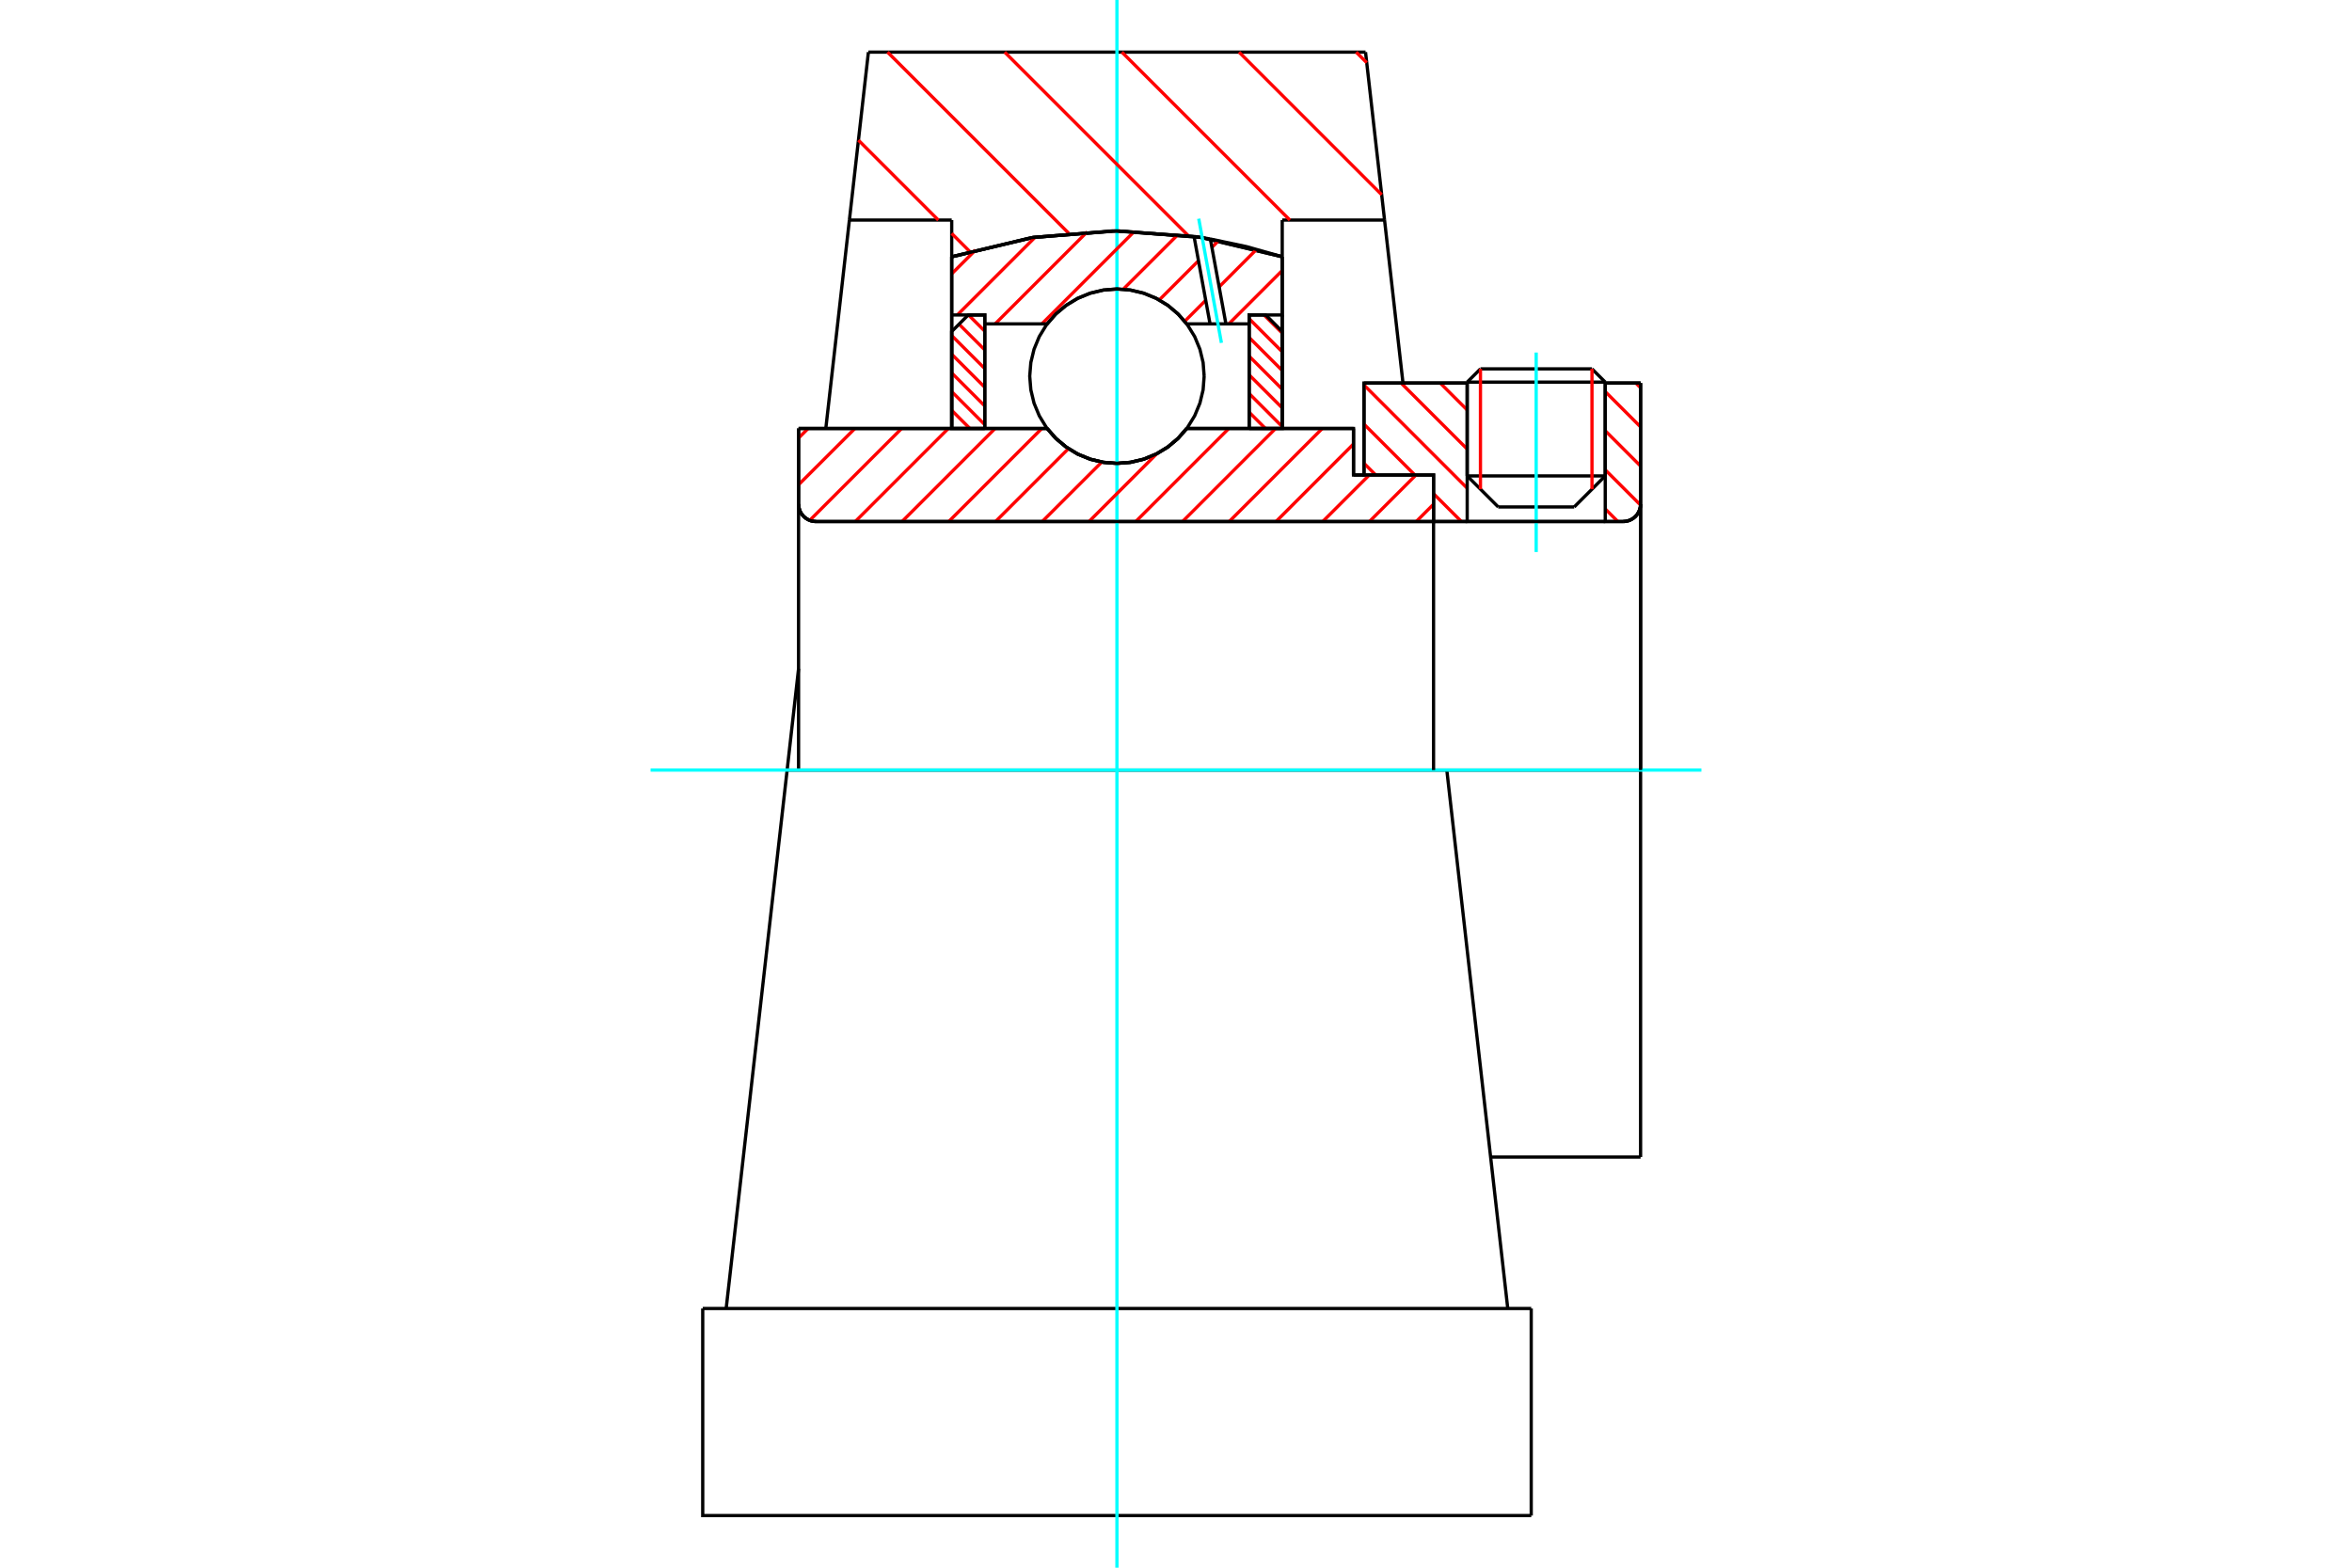 <?xml version="1.0" standalone="no"?>
<!DOCTYPE svg PUBLIC "-//W3C//DTD SVG 1.1//EN"
	"http://www.w3.org/Graphics/SVG/1.1/DTD/svg11.dtd">
<svg xmlns="http://www.w3.org/2000/svg" height="100%" width="100%" viewBox="0 0 36000 24000">
	<rect x="-1800" y="-1200" width="39600" height="26400" style="fill:#FFF"/>
	<g style="fill:none; fill-rule:evenodd" transform="matrix(1 0 0 1 0 0)">
		<g style="fill:none; stroke:#000; stroke-width:50; shape-rendering:geometricPrecision">
			<line x1="20717" y1="7272" x2="20877" y2="7272"/>
			<line x1="20717" y1="6560" x2="20717" y2="7272"/>
			<line x1="12223" y1="6560" x2="16028" y2="6560"/>
			<line x1="18164" y1="6560" x2="20717" y2="6560"/>
			<polyline points="16028,6560 16164,6715 16323,6847 16499,6953 16690,7031 16891,7078 17096,7094 17302,7078 17502,7031 17693,6953 17870,6847 18028,6715 18164,6560"/>
			<polyline points="12223,7718 12227,7759 12236,7800 12252,7839 12274,7874 12301,7906 12333,7933 12369,7955 12407,7971 12448,7981 12490,7984"/>
			<line x1="12223" y1="7718" x2="12223" y2="11789"/>
			<line x1="12223" y1="7718" x2="12223" y2="6560"/>
			<line x1="24570" y1="7286" x2="24570" y2="5864"/>
			<line x1="24095" y1="7761" x2="24570" y2="7286"/>
			<line x1="22457" y1="7286" x2="22932" y2="7761"/>
			<line x1="22457" y1="5864" x2="22457" y2="7286"/>
			<line x1="22457" y1="5864" x2="20877" y2="5864"/>
			<line x1="20877" y1="7272" x2="20877" y2="5864"/>
			<line x1="24845" y1="7984" x2="12490" y2="7984"/>
			<polyline points="24845,7984 24886,7981 24927,7971 24965,7955 25001,7933 25033,7906 25060,7874 25082,7839 25098,7800 25108,7759 25111,7718"/>
			<line x1="25111" y1="5864" x2="25111" y2="7718"/>
			<line x1="25111" y1="5864" x2="24570" y2="5864"/>
			<polyline points="25111,17713 25111,11789 22145,11789"/>
			<line x1="25111" y1="7718" x2="25111" y2="11789"/>
			<line x1="22457" y1="7286" x2="24570" y2="7286"/>
			<line x1="24570" y1="5850" x2="22457" y2="5850"/>
			<line x1="22660" y1="5647" x2="24367" y2="5647"/>
			<line x1="24095" y1="7761" x2="22932" y2="7761"/>
			<polyline points="12223,7718 12227,7759 12236,7800 12252,7839 12274,7874 12301,7906 12333,7933 12369,7955 12407,7971 12448,7981 12490,7984"/>
			<line x1="22816" y1="17713" x2="25111" y2="17713"/>
			<polyline points="24845,7984 24886,7981 24927,7971 24965,7955 25001,7933 25033,7906 25060,7874 25082,7839 25098,7800 25108,7759 25111,7718"/>
			<line x1="22457" y1="5850" x2="22457" y2="5864"/>
			<line x1="24570" y1="5864" x2="24570" y2="5850"/>
			<line x1="22660" y1="5647" x2="22457" y2="5850"/>
			<line x1="24570" y1="5850" x2="24367" y2="5647"/>
			<line x1="22145" y1="11789" x2="12048" y2="11789"/>
			<line x1="13001" y1="3369" x2="13292" y2="798"/>
			<line x1="14567" y1="3369" x2="13001" y2="3369"/>
			<line x1="14567" y1="3931" x2="14567" y2="3369"/>
			<polyline points="19626,3931 18377,3634 17096,3534 15816,3634 14567,3931"/>
			<line x1="19626" y1="3369" x2="19626" y2="3931"/>
			<line x1="21192" y1="3369" x2="19626" y2="3369"/>
			<line x1="20901" y1="798" x2="21192" y2="3369"/>
			<line x1="13292" y1="798" x2="20901" y2="798"/>
			<line x1="14567" y1="6560" x2="14567" y2="3931"/>
			<line x1="12640" y1="6560" x2="13001" y2="3369"/>
			<line x1="12048" y1="11789" x2="12223" y2="10236"/>
			<line x1="19626" y1="3931" x2="19626" y2="6560"/>
			<line x1="21192" y1="3369" x2="21474" y2="5862"/>
			<line x1="12048" y1="11789" x2="11115" y2="20032"/>
			<line x1="10756" y1="20032" x2="23437" y2="20032"/>
			<line x1="23078" y1="20032" x2="22145" y2="11789"/>
			<polyline points="10756,20032 10756,23202 23437,23202"/>
			<line x1="23437" y1="20032" x2="23437" y2="23202"/>
		</g>
		<g style="fill:none; stroke:#0FF; stroke-width:50; shape-rendering:geometricPrecision">
			<line x1="23513" y1="8451" x2="23513" y2="5397"/>
			<line x1="17096" y1="24000" x2="17096" y2="0"/>
			<line x1="9958" y1="11789" x2="26042" y2="11789"/>
		</g>
		<g style="fill:none; stroke:#F00; stroke-width:50; shape-rendering:geometricPrecision">
			<line x1="20758" y1="798" x2="20919" y2="959"/>
			<line x1="18965" y1="798" x2="21148" y2="2981"/>
			<line x1="17172" y1="798" x2="19743" y2="3369"/>
			<line x1="15378" y1="798" x2="18189" y2="3609"/>
			<line x1="13585" y1="798" x2="16358" y2="3571"/>
			<line x1="13139" y1="2146" x2="14362" y2="3369"/>
			<line x1="14567" y1="3574" x2="14844" y2="3851"/>
		</g>
		<g style="fill:none; stroke:#000; stroke-width:50; shape-rendering:geometricPrecision">
			<polyline points="19626,3931 18377,3634 17096,3534 15816,3634 14567,3931"/>
		</g>
		<g style="fill:none; stroke:#F00; stroke-width:50; shape-rendering:geometricPrecision">
			<line x1="24367" y1="5647" x2="24367" y2="7489"/>
			<line x1="22660" y1="7489" x2="22660" y2="5647"/>
			<line x1="14567" y1="6282" x2="14845" y2="6560"/>
			<line x1="14567" y1="5995" x2="15073" y2="6501"/>
			<line x1="14567" y1="5709" x2="15073" y2="6215"/>
			<line x1="14567" y1="5423" x2="15073" y2="5929"/>
			<line x1="14567" y1="5137" x2="15073" y2="5643"/>
			<line x1="14679" y1="4963" x2="15073" y2="5357"/>
			<line x1="14824" y1="4822" x2="15073" y2="5070"/>
		</g>
		<g style="fill:none; stroke:#000; stroke-width:50; shape-rendering:geometricPrecision">
			<polyline points="15073,6560 15073,4822 14820,4822 14567,5075 14567,6560 15073,6560"/>
		</g>
		<g style="fill:none; stroke:#F00; stroke-width:50; shape-rendering:geometricPrecision">
			<line x1="19347" y1="4822" x2="19626" y2="5100"/>
			<line x1="19120" y1="4880" x2="19626" y2="5386"/>
			<line x1="19120" y1="5167" x2="19626" y2="5673"/>
			<line x1="19120" y1="5453" x2="19626" y2="5959"/>
			<line x1="19120" y1="5739" x2="19626" y2="6245"/>
			<line x1="19120" y1="6025" x2="19626" y2="6531"/>
			<line x1="19120" y1="6311" x2="19369" y2="6560"/>
		</g>
		<g style="fill:none; stroke:#000; stroke-width:50; shape-rendering:geometricPrecision">
			<polyline points="19120,6560 19120,4822 19373,4822 19626,5075 19626,6560 19120,6560"/>
			<polyline points="18431,5759 18415,5550 18366,5347 18286,5153 18176,4975 18040,4815 17881,4679 17702,4570 17509,4490 17305,4441 17096,4424 16887,4441 16684,4490 16490,4570 16312,4679 16152,4815 16016,4975 15907,5153 15827,5347 15778,5550 15761,5759 15778,5968 15827,6172 15907,6365 16016,6544 16152,6703 16312,6839 16490,6949 16684,7029 16887,7078 17096,7094 17305,7078 17509,7029 17702,6949 17881,6839 18040,6703 18176,6544 18286,6365 18366,6172 18415,5968 18431,5759"/>
		</g>
		<g style="fill:none; stroke:#F00; stroke-width:50; shape-rendering:geometricPrecision">
			<line x1="25038" y1="5864" x2="25111" y2="5937"/>
			<line x1="24570" y1="5995" x2="25111" y2="6536"/>
			<line x1="24570" y1="6594" x2="25111" y2="7135"/>
			<line x1="24570" y1="7193" x2="25111" y2="7733"/>
			<line x1="24570" y1="7791" x2="24763" y2="7984"/>
			<line x1="22044" y1="5864" x2="22457" y2="6277"/>
			<line x1="21445" y1="5864" x2="22457" y2="6875"/>
			<line x1="20877" y1="5894" x2="22457" y2="7474"/>
			<line x1="20877" y1="6493" x2="21656" y2="7272"/>
			<line x1="21942" y1="7558" x2="22368" y2="7984"/>
			<line x1="20877" y1="7092" x2="21057" y2="7272"/>
		</g>
		<g style="fill:none; stroke:#000; stroke-width:50; shape-rendering:geometricPrecision">
			<line x1="25111" y1="11789" x2="25111" y2="5864"/>
			<polyline points="24845,7984 24886,7981 24927,7971 24965,7955 25001,7933 25033,7906 25060,7874 25082,7839 25098,7800 25108,7759 25111,7718"/>
			<polyline points="24845,7984 24570,7984 24570,5864"/>
			<polyline points="24570,7984 22457,7984 22457,5864"/>
			<polyline points="22457,7984 21942,7984 21942,11789"/>
			<polyline points="21942,7984 21942,7272 20877,7272 20877,5864 22457,5864"/>
			<line x1="24570" y1="5864" x2="25111" y2="5864"/>
		</g>
		<g style="fill:none; stroke:#F00; stroke-width:50; shape-rendering:geometricPrecision">
			<line x1="19626" y1="4141" x2="18809" y2="4958"/>
			<line x1="19233" y1="3818" x2="18660" y2="4392"/>
			<line x1="18455" y1="4597" x2="18133" y2="4919"/>
			<line x1="18653" y1="3683" x2="18550" y2="3787"/>
			<line x1="18344" y1="3992" x2="17744" y2="4592"/>
			<line x1="18030" y1="3591" x2="17192" y2="4428"/>
			<line x1="17364" y1="3541" x2="15947" y2="4958"/>
			<line x1="16641" y1="3549" x2="15232" y2="4958"/>
			<line x1="15841" y1="3634" x2="14653" y2="4822"/>
			<line x1="14932" y1="3827" x2="14567" y2="4192"/>
		</g>
		<g style="fill:none; stroke:#000; stroke-width:50; shape-rendering:geometricPrecision">
			<polyline points="14567,6560 14567,4822 14567,3931"/>
			<polyline points="18276,3619 17029,3535 15783,3639 14567,3931"/>
			<polyline points="18526,3659 18401,3638 18276,3619"/>
			<polyline points="19626,3931 19081,3776 18526,3659"/>
			<polyline points="19626,3931 19626,4822 19120,4822 19120,4958 19120,6560"/>
			<polyline points="19120,4958 18764,4958 18521,4958 18164,4958 18028,4803 17870,4671 17693,4565 17502,4487 17302,4440 17096,4424 16891,4440 16690,4487 16499,4565 16323,4671 16164,4803 16028,4958 15073,4958 15073,6560"/>
			<polyline points="15073,4958 15073,4822 14567,4822"/>
			<line x1="19626" y1="4822" x2="19626" y2="6560"/>
		</g>
		<g style="fill:none; stroke:#0FF; stroke-width:50; shape-rendering:geometricPrecision">
			<line x1="18695" y1="5249" x2="18348" y2="3348"/>
		</g>
		<g style="fill:none; stroke:#000; stroke-width:50; shape-rendering:geometricPrecision">
			<line x1="18521" y1="4958" x2="18276" y2="3619"/>
			<line x1="18764" y1="4958" x2="18526" y2="3659"/>
		</g>
		<g style="fill:none; stroke:#F00; stroke-width:50; shape-rendering:geometricPrecision">
			<line x1="21942" y1="7719" x2="21677" y2="7984"/>
			<line x1="21673" y1="7272" x2="20961" y2="7984"/>
			<line x1="20958" y1="7272" x2="20246" y2="7984"/>
			<line x1="20717" y1="6797" x2="19531" y2="7984"/>
			<line x1="20239" y1="6560" x2="18815" y2="7984"/>
			<line x1="19524" y1="6560" x2="18100" y2="7984"/>
			<line x1="18808" y1="6560" x2="17384" y2="7984"/>
			<line x1="17707" y1="6945" x2="16669" y2="7984"/>
			<line x1="16864" y1="7074" x2="15953" y2="7984"/>
			<line x1="16354" y1="6868" x2="15238" y2="7984"/>
			<line x1="15946" y1="6560" x2="14522" y2="7984"/>
			<line x1="15231" y1="6560" x2="13807" y2="7984"/>
			<line x1="14515" y1="6560" x2="13091" y2="7984"/>
			<line x1="13800" y1="6560" x2="12394" y2="7966"/>
			<line x1="13085" y1="6560" x2="12223" y2="7421"/>
			<line x1="12369" y1="6560" x2="12223" y2="6706"/>
		</g>
		<g style="fill:none; stroke:#000; stroke-width:50; shape-rendering:geometricPrecision">
			<polyline points="12223,6560 12223,7718 12227,7759 12236,7800 12252,7839 12274,7874 12301,7906 12333,7933 12369,7955 12407,7971 12448,7981 12490,7984 21942,7984 21942,7272 20717,7272 20717,6560 18164,6560"/>
			<polyline points="16028,6560 16164,6715 16323,6847 16499,6953 16690,7031 16891,7078 17096,7094 17302,7078 17502,7031 17693,6953 17870,6847 18028,6715 18164,6560"/>
			<polyline points="16028,6560 12729,6560 12223,6560"/>
		</g>
	</g>
</svg>

